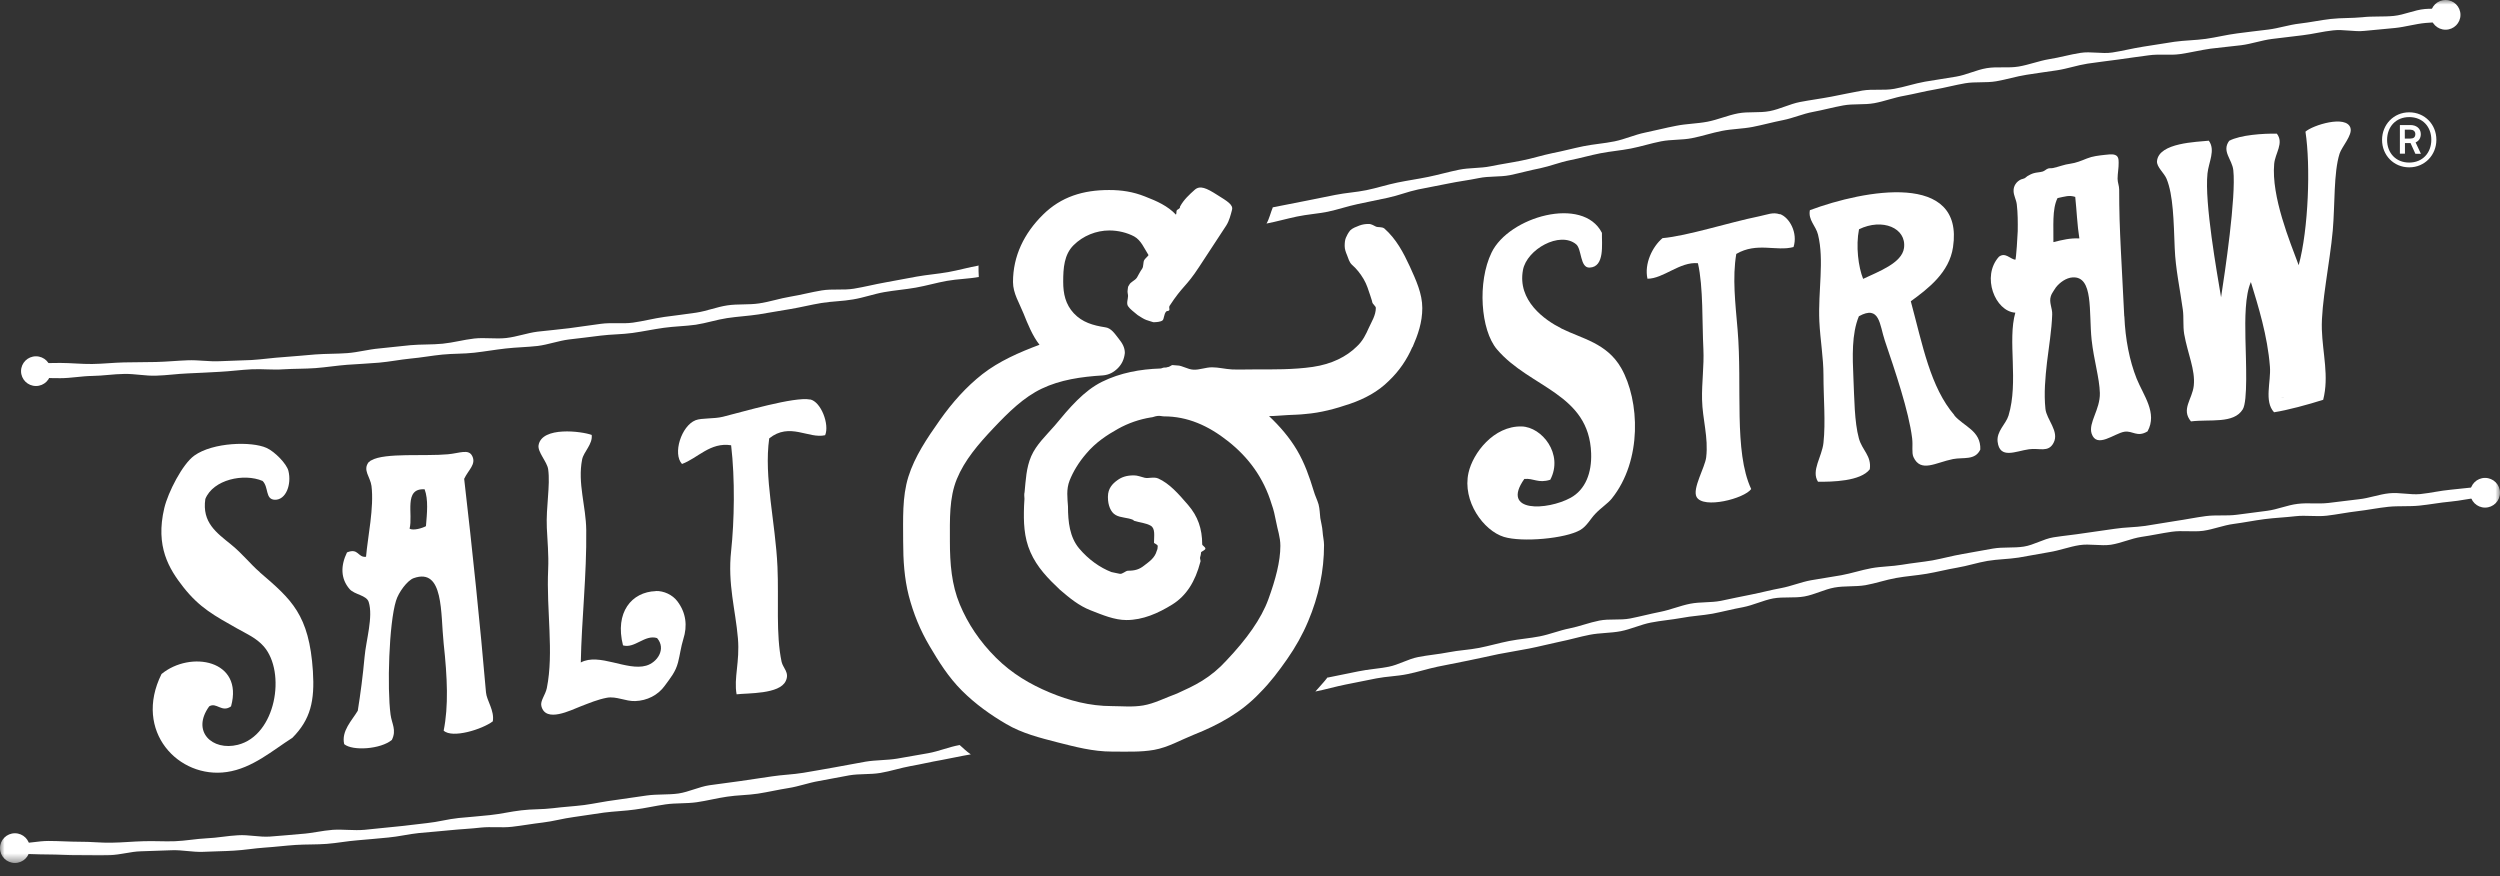 <svg width="271" height="95" viewBox="0 0 271 95" fill="none" xmlns="http://www.w3.org/2000/svg">
<rect x="0" y="0" width="271" height="95" fill="#333333" stroke="none"/>
<mask id="mask0_2806_23211" style="mask-type:luminance" maskUnits="userSpaceOnUse" x="0" y="0" width="271" height="94">
<path d="M271 0H0V93.546H271V0Z" fill="white"/>
</mask>
<g mask="url(#mask0_2806_23211)">
<path d="M106.13 28.777C104.989 28.978 103.907 29.295 102.781 29.496C101.641 29.697 100.486 29.783 99.361 29.985C98.22 30.186 97.094 30.416 95.954 30.617C94.814 30.818 93.703 31.106 92.562 31.293C91.422 31.48 90.224 31.293 89.084 31.48C87.944 31.666 86.832 31.968 85.692 32.155C84.552 32.342 83.44 32.716 82.3 32.888C81.16 33.061 79.976 32.931 78.836 33.104C77.696 33.276 76.599 33.722 75.459 33.894C74.319 34.067 73.164 34.196 72.024 34.354C70.884 34.512 69.758 34.814 68.617 34.972C67.477 35.13 66.294 34.944 65.139 35.102C63.999 35.245 62.858 35.432 61.718 35.576C60.578 35.72 59.423 35.82 58.283 35.95C57.143 36.093 56.032 36.51 54.877 36.64C53.737 36.769 52.553 36.568 51.398 36.697C50.258 36.827 49.133 37.143 47.978 37.258C46.823 37.373 45.668 37.315 44.514 37.416C43.359 37.517 42.219 37.675 41.079 37.775C39.924 37.876 38.798 38.192 37.644 38.279C36.489 38.365 35.334 38.336 34.18 38.422C33.025 38.508 31.885 38.638 30.73 38.71C29.575 38.782 28.435 38.954 27.28 39.026C26.126 39.083 24.971 39.098 23.817 39.155C22.662 39.213 21.507 39.011 20.352 39.055C19.198 39.098 18.058 39.213 16.903 39.241C15.748 39.27 14.594 39.256 13.439 39.285C12.284 39.313 11.13 39.443 9.989 39.457C8.835 39.471 7.68 39.342 6.525 39.342C5.371 39.342 4.101 39.385 2.946 39.385C2.513 39.874 2.513 40.42 2.946 40.909C4.101 40.909 5.385 41.01 6.54 40.995C7.694 40.995 8.849 40.765 10.004 40.751C11.158 40.736 12.299 40.549 13.453 40.535C14.608 40.506 15.763 40.765 16.917 40.722C18.072 40.693 19.212 40.521 20.367 40.477C21.521 40.434 22.676 40.363 23.817 40.305C24.957 40.248 26.111 40.09 27.266 40.032C28.421 39.974 29.575 40.118 30.73 40.032C31.885 39.96 33.039 39.989 34.194 39.903C35.349 39.816 36.489 39.63 37.629 39.543C38.784 39.457 39.938 39.414 41.079 39.313C42.233 39.213 43.359 38.983 44.514 38.868C45.654 38.767 46.794 38.551 47.949 38.437C49.089 38.321 50.258 38.365 51.398 38.235C52.539 38.106 53.679 37.905 54.834 37.775C55.974 37.646 57.143 37.632 58.283 37.502C59.423 37.358 60.535 36.941 61.675 36.798C62.815 36.654 63.97 36.539 65.11 36.381C66.25 36.237 67.42 36.252 68.56 36.093C69.7 35.935 70.826 35.691 71.966 35.533C73.106 35.375 74.275 35.36 75.416 35.202C76.556 35.03 77.667 34.656 78.807 34.484C79.948 34.311 81.102 34.254 82.243 34.081C83.383 33.909 84.509 33.679 85.649 33.506C86.789 33.319 87.9 33.032 89.041 32.845C90.181 32.658 91.35 32.658 92.476 32.457C93.616 32.27 94.713 31.867 95.853 31.666C96.993 31.465 98.148 31.379 99.274 31.178C100.414 30.976 101.525 30.646 102.651 30.445C103.791 30.243 104.975 30.229 106.101 30.028C106.086 29.596 106.057 29.194 106.072 28.763L106.13 28.777Z" fill="white"/>
<path d="M137.967 22.495C137.751 22.998 137.578 23.76 137.289 24.234C138.386 24.019 139.497 23.703 140.594 23.473C141.691 23.243 142.817 23.171 143.914 22.955C145.011 22.725 146.079 22.351 147.176 22.122C148.273 21.892 149.37 21.661 150.467 21.431C151.564 21.201 152.617 20.77 153.714 20.54C154.811 20.31 155.908 20.123 157.005 19.893C158.102 19.663 159.213 19.534 160.31 19.304C161.407 19.074 162.576 19.203 163.673 18.988C164.77 18.758 165.853 18.456 166.949 18.241C168.046 18.011 169.1 17.579 170.197 17.364C171.294 17.148 172.376 16.832 173.473 16.616C174.57 16.401 175.696 16.314 176.793 16.099C177.89 15.883 178.958 15.538 180.055 15.322C181.152 15.107 182.306 15.193 183.404 14.978C184.501 14.762 185.568 14.403 186.665 14.187C187.762 13.971 188.903 13.971 190 13.756C191.096 13.54 192.179 13.238 193.276 13.023C194.373 12.807 195.427 12.333 196.523 12.132C197.62 11.93 198.703 11.628 199.814 11.427C200.911 11.226 202.08 11.384 203.177 11.183C204.274 10.982 205.342 10.565 206.439 10.378C207.536 10.177 208.633 9.889 209.73 9.702C210.827 9.515 211.924 9.214 213.021 9.027C214.118 8.84 215.287 8.998 216.384 8.811C217.48 8.624 218.564 8.279 219.674 8.107C220.786 7.92 221.896 7.791 222.993 7.618C224.106 7.446 225.174 7.072 226.284 6.899C227.397 6.727 228.507 6.612 229.619 6.454C230.731 6.281 231.841 6.152 232.938 5.994C234.05 5.836 235.206 6.023 236.316 5.864C237.428 5.706 238.51 5.433 239.622 5.275C240.732 5.131 241.844 5.045 242.956 4.901C244.066 4.758 245.15 4.37 246.26 4.226C247.373 4.082 248.483 3.953 249.595 3.823C250.707 3.694 251.804 3.406 252.914 3.292C254.026 3.162 255.179 3.464 256.292 3.349C257.404 3.234 258.514 3.148 259.626 3.033C260.738 2.918 261.835 2.587 262.945 2.487C264.057 2.386 265.254 2.4 266.366 2.3C266.77 1.797 266.698 1.452 266.251 0.977C265.111 1.078 263.999 0.877 262.859 0.977C261.718 1.078 260.621 1.61 259.496 1.725C258.356 1.84 257.2 1.739 256.075 1.868C254.934 1.983 253.781 1.926 252.654 2.055C251.513 2.185 250.403 2.429 249.263 2.558C248.123 2.688 247.026 3.062 245.885 3.205C244.76 3.349 243.62 3.464 242.495 3.622C241.367 3.766 240.242 4.053 239.117 4.211C237.989 4.37 236.836 4.37 235.711 4.528C234.583 4.686 233.458 4.901 232.333 5.059C231.206 5.232 230.096 5.519 228.971 5.692C227.843 5.864 226.646 5.548 225.506 5.735C224.379 5.908 223.269 6.238 222.143 6.411C221.016 6.598 219.934 7.029 218.809 7.216C217.682 7.402 216.485 7.201 215.359 7.388C214.233 7.575 213.165 8.121 212.039 8.308C210.913 8.509 209.788 8.653 208.662 8.854C207.536 9.055 206.453 9.429 205.328 9.63C204.202 9.832 203.004 9.63 201.878 9.817C200.752 10.018 199.641 10.263 198.515 10.479C197.389 10.694 196.264 10.838 195.138 11.053C194.012 11.269 192.958 11.83 191.832 12.045C190.707 12.261 189.509 12.074 188.397 12.29C187.272 12.505 186.203 12.98 185.078 13.195C183.952 13.411 182.797 13.411 181.671 13.641C180.546 13.856 179.449 14.144 178.323 14.374C177.197 14.604 176.144 15.093 175.018 15.322C173.892 15.553 172.752 15.624 171.626 15.854C170.5 16.084 169.403 16.386 168.277 16.602C167.152 16.832 166.069 17.191 164.943 17.407C163.818 17.637 162.692 17.795 161.58 18.025C160.469 18.255 159.285 18.169 158.16 18.399C157.034 18.629 155.937 18.945 154.826 19.175C153.714 19.405 152.574 19.563 151.463 19.793C150.337 20.023 149.254 20.382 148.128 20.612C147.017 20.842 145.862 20.9 144.737 21.13C143.611 21.36 142.499 21.575 141.374 21.805C140.248 22.035 139.064 22.251 137.939 22.481L137.967 22.495Z" fill="white"/>
<path d="M103.993 80.768C102.867 80.969 101.755 81.443 100.63 81.644C99.504 81.846 98.378 82.047 97.252 82.234C96.126 82.421 94.957 82.378 93.832 82.564C92.706 82.751 91.58 82.996 90.454 83.183C89.329 83.369 88.203 83.599 87.077 83.772C85.951 83.959 84.796 83.987 83.671 84.16C82.545 84.332 81.404 84.49 80.279 84.663C79.153 84.835 78.013 84.951 76.887 85.123C75.761 85.295 74.679 85.842 73.553 86.014C72.427 86.172 71.258 86.072 70.118 86.23C68.992 86.388 67.852 86.56 66.726 86.719C65.586 86.862 64.474 87.107 63.334 87.265C62.194 87.409 61.053 87.466 59.928 87.61C58.788 87.754 57.633 87.696 56.507 87.84C55.367 87.969 54.255 88.242 53.115 88.357C51.975 88.487 50.835 88.558 49.709 88.673C48.569 88.788 47.457 89.105 46.317 89.22C45.177 89.335 44.051 89.507 42.911 89.608C41.771 89.708 40.63 89.852 39.505 89.953C38.364 90.053 37.21 89.881 36.069 89.953C34.929 90.039 33.803 90.326 32.663 90.398C31.523 90.485 30.383 90.614 29.243 90.686C28.102 90.758 26.948 90.47 25.807 90.542C24.667 90.599 23.527 90.829 22.387 90.873C21.247 90.93 20.106 91.146 18.966 91.189C17.826 91.232 16.671 91.146 15.531 91.189C14.391 91.218 13.25 91.333 12.11 91.347C10.97 91.376 9.815 91.232 8.675 91.246C7.535 91.246 6.395 91.16 5.254 91.16C4.114 91.16 3.118 91.433 1.964 91.419C1.531 91.908 1.444 92.066 1.863 92.554C2.988 92.554 4.056 92.626 5.182 92.626C6.308 92.626 7.419 92.713 8.545 92.698C9.671 92.698 10.782 92.727 11.908 92.698C13.034 92.669 14.145 92.31 15.257 92.281C16.382 92.252 17.494 92.21 18.62 92.166C19.745 92.123 20.871 92.382 21.997 92.339C23.108 92.281 24.234 92.281 25.36 92.21C26.471 92.152 27.597 91.951 28.708 91.879C29.82 91.807 30.946 91.663 32.057 91.591C33.168 91.519 34.294 91.563 35.42 91.476C36.531 91.39 37.643 91.174 38.754 91.088C39.865 91.002 40.991 90.887 42.102 90.786C43.214 90.686 44.311 90.413 45.437 90.298C46.548 90.197 47.674 90.111 48.785 89.996C49.897 89.881 51.022 89.838 52.134 89.708C53.245 89.593 54.385 89.751 55.511 89.622C56.623 89.493 57.734 89.291 58.845 89.162C59.957 89.033 61.053 88.716 62.165 88.573C63.276 88.429 64.373 88.228 65.485 88.084C66.596 87.94 67.722 87.912 68.833 87.754C69.944 87.61 71.041 87.351 72.153 87.193C73.264 87.035 74.404 87.121 75.516 86.963C76.627 86.805 77.71 86.517 78.821 86.359C79.932 86.187 81.058 86.201 82.17 86.029C83.281 85.856 84.378 85.597 85.475 85.425C86.586 85.252 87.654 84.85 88.766 84.663C89.877 84.476 90.96 84.232 92.071 84.045C93.182 83.858 94.322 83.973 95.434 83.786C96.545 83.599 97.613 83.24 98.725 83.039C99.821 82.852 100.918 82.579 102.03 82.392C103.127 82.191 104.123 81.961 105.234 81.774C104.758 81.443 104.455 81.141 104.036 80.768H103.993Z" fill="white"/>
<path d="M143.899 73.437C143.495 73.969 143.019 74.458 142.586 74.961C143.683 74.745 144.794 74.415 145.891 74.199C146.988 73.983 148.099 73.753 149.196 73.538C150.293 73.322 151.434 73.308 152.545 73.078C153.642 72.862 154.724 72.503 155.821 72.273C156.918 72.057 158.03 71.842 159.126 71.612C160.223 71.396 161.32 71.137 162.432 70.907C163.529 70.692 164.654 70.519 165.751 70.303C166.848 70.088 167.945 69.8 169.042 69.57C170.139 69.355 171.222 69.024 172.333 68.809C173.43 68.593 174.585 68.636 175.696 68.421C176.793 68.205 177.847 67.702 178.958 67.486C180.055 67.271 181.195 67.184 182.292 66.983C183.389 66.768 184.529 66.724 185.64 66.523C186.752 66.308 187.834 66.02 188.946 65.819C190.057 65.603 191.096 65.086 192.208 64.87C193.319 64.669 194.488 64.856 195.6 64.655C196.711 64.454 197.75 63.893 198.847 63.691C199.958 63.49 201.113 63.62 202.224 63.433C203.336 63.232 204.404 62.858 205.515 62.657C206.626 62.456 207.752 62.384 208.849 62.197C209.961 62.01 211.043 61.722 212.154 61.535C213.266 61.349 214.348 60.989 215.445 60.802C216.557 60.615 217.697 60.615 218.809 60.443C219.919 60.256 221.016 60.041 222.128 59.854C223.24 59.681 224.307 59.264 225.419 59.092C226.529 58.919 227.713 59.207 228.825 59.049C229.937 58.876 231.004 58.373 232.116 58.201C233.226 58.042 234.323 57.798 235.435 57.64C236.547 57.482 237.716 57.683 238.828 57.539C239.938 57.381 241.022 56.936 242.132 56.792C243.244 56.648 244.354 56.418 245.467 56.275C246.579 56.131 247.704 56.088 248.829 55.958C249.941 55.829 251.095 56.03 252.222 55.901C253.332 55.772 254.444 55.541 255.557 55.412C256.667 55.283 257.779 55.053 258.889 54.938C260.001 54.823 261.141 54.923 262.266 54.808C263.394 54.694 264.489 54.478 265.616 54.377C266.741 54.277 267.736 54.018 268.864 53.932C269.267 53.428 269.382 53.227 268.935 52.753C267.823 52.839 266.756 52.983 265.659 53.084C264.547 53.184 263.465 53.443 262.353 53.558C261.243 53.658 260.103 53.357 258.991 53.472C257.878 53.587 256.812 54.004 255.7 54.119C254.59 54.233 253.493 54.406 252.396 54.521C251.283 54.65 250.158 54.478 249.046 54.622C247.949 54.751 246.88 55.225 245.77 55.369C244.673 55.513 243.561 55.657 242.464 55.8C241.367 55.944 240.227 55.8 239.117 55.944C238.02 56.088 236.923 56.318 235.826 56.476C234.729 56.634 233.632 56.85 232.535 57.008C231.438 57.166 230.312 57.151 229.215 57.324C228.118 57.496 227.006 57.626 225.909 57.798C224.812 57.971 223.702 58.071 222.605 58.244C221.508 58.416 220.483 59.078 219.386 59.25C218.289 59.423 217.133 59.279 216.037 59.465C214.94 59.653 213.843 59.868 212.746 60.055C211.649 60.242 210.567 60.544 209.484 60.745C208.387 60.932 207.276 61.032 206.179 61.219C205.082 61.406 203.956 61.392 202.859 61.593C201.763 61.794 200.694 62.154 199.598 62.355C198.501 62.556 197.404 62.7 196.307 62.901C195.21 63.102 194.156 63.548 193.074 63.749C191.977 63.95 190.909 64.238 189.812 64.454C188.715 64.655 187.632 64.913 186.55 65.129C185.453 65.344 184.313 65.23 183.216 65.445C182.119 65.661 181.08 66.106 179.983 66.322C178.886 66.538 177.818 66.825 176.721 67.041C175.624 67.256 174.455 67.055 173.372 67.271C172.275 67.486 171.222 67.903 170.139 68.119C169.042 68.334 168.003 68.766 166.906 68.981C165.809 69.197 164.698 69.269 163.601 69.484C162.504 69.7 161.436 70.016 160.339 70.232C159.242 70.447 158.116 70.49 157.034 70.706C155.937 70.922 154.825 71.008 153.728 71.224C152.632 71.439 151.621 72.057 150.539 72.273C149.442 72.489 148.33 72.546 147.233 72.776C146.136 72.992 145.069 73.207 143.986 73.437H143.899Z" fill="white"/>
<path fill-rule="evenodd" clip-rule="evenodd" d="M2.281 40.233C2.281 39.342 3.003 38.623 3.898 38.623C4.793 38.623 5.514 39.342 5.514 40.233C5.514 41.124 4.793 41.843 3.898 41.843C3.003 41.843 2.281 41.124 2.281 40.233Z" fill="white"/>
<path fill-rule="evenodd" clip-rule="evenodd" d="M0 91.936C0 91.045 0.722 90.326 1.617 90.326C2.511 90.326 3.233 91.045 3.233 91.936C3.233 92.827 2.511 93.546 1.617 93.546C0.722 93.546 0 92.827 0 91.936Z" fill="white"/>
<path fill-rule="evenodd" clip-rule="evenodd" d="M267.766 53.413C267.766 52.523 268.488 51.804 269.381 51.804C270.276 51.804 270.998 52.523 270.998 53.413C270.998 54.305 270.276 55.024 269.381 55.024C268.488 55.024 267.766 54.305 267.766 53.413Z" fill="white"/>
<path fill-rule="evenodd" clip-rule="evenodd" d="M263.48 1.61C263.48 0.719 264.202 0 265.098 0C265.993 0 266.715 0.719 266.715 1.61C266.715 2.501 265.993 3.22 265.098 3.22C264.202 3.22 263.48 2.501 263.48 1.61Z" fill="white"/>
<path d="M153.095 37.632C152.518 38.954 151.695 40.204 150.54 41.297C149.385 42.447 147.942 43.223 146.355 43.769C144.752 44.316 143.15 44.747 141.519 44.876C140.899 44.948 140.264 44.962 139.629 44.991C138.979 45.02 138.185 45.106 137.565 45.106C138.719 46.198 139.773 47.406 140.596 48.8C141.418 50.194 141.938 51.675 142.414 53.242C142.544 53.716 142.79 54.176 142.934 54.679C143.064 55.182 143.064 55.685 143.121 56.16C143.194 56.634 143.338 57.108 143.367 57.611C143.396 58.114 143.526 58.603 143.526 59.077C143.526 61.866 142.963 64.612 141.794 67.371C141.202 68.78 140.437 70.146 139.513 71.468C138.647 72.704 137.709 73.969 136.554 75.119C134.577 77.217 132.094 78.583 129.367 79.661C127.967 80.222 126.624 81.012 125.109 81.285C123.651 81.544 122.107 81.472 120.548 81.472C118.469 81.472 116.55 80.955 114.673 80.481C112.725 79.977 110.805 79.503 109.073 78.483C107.399 77.505 105.754 76.341 104.282 74.875C102.809 73.408 101.756 71.712 100.774 70.045C99.749 68.32 99.013 66.509 98.508 64.568C98.032 62.7 97.902 60.759 97.902 58.675C97.902 56.246 97.786 53.874 98.465 51.689C99.158 49.476 100.485 47.521 101.871 45.552C103.242 43.611 104.743 41.929 106.504 40.549C108.294 39.155 110.488 38.192 112.682 37.373C111.931 36.424 111.397 35.102 110.95 33.981C110.502 32.859 109.809 31.796 109.809 30.574C109.809 27.728 111.022 25.299 113.028 23.301C115.034 21.303 117.445 20.598 120.23 20.598C121.587 20.598 122.828 20.785 124.127 21.303C125.426 21.806 126.581 22.323 127.476 23.272C127.548 23.143 127.505 22.898 127.562 22.798C127.635 22.697 127.822 22.668 127.894 22.524C127.938 22.467 127.894 22.438 127.923 22.381C128.327 21.633 128.934 21.087 129.511 20.57C130.088 20.067 130.781 20.383 131.95 21.13C133.033 21.806 133.697 22.194 133.552 22.74C133.408 23.286 133.264 23.904 132.932 24.436C131.474 26.678 131.459 26.664 130.002 28.907C128.544 31.149 128.226 30.933 126.768 33.176C126.696 33.319 126.812 33.549 126.74 33.636C126.667 33.736 126.48 33.693 126.422 33.765C126.148 34.038 126.206 34.599 126.004 34.742C125.802 34.886 125.369 34.929 125.022 34.929C124.82 34.857 124.531 34.785 124.257 34.685C123.983 34.584 123.651 34.369 123.319 34.153C122.915 33.808 122.482 33.506 122.28 33.19C122.078 32.888 122.28 32.414 122.28 32.083C122.28 31.882 122.193 31.681 122.236 31.465C122.265 31.264 122.251 31.034 122.395 30.904C122.525 30.559 123.03 30.43 123.247 30.085C123.449 29.74 123.593 29.424 123.795 29.151C123.997 28.878 123.882 28.403 124.055 28.159C124.228 27.929 124.358 27.857 124.502 27.656C124.026 26.909 123.694 26.046 122.944 25.629C122.193 25.227 121.212 24.982 120.259 24.982C118.83 24.982 117.401 25.557 116.377 26.578C115.352 27.599 115.251 29.05 115.251 30.545C115.251 31.839 115.496 32.989 116.405 33.966C117.329 34.944 118.484 35.274 119.783 35.475C120.461 35.547 120.851 36.194 121.255 36.697C121.659 37.2 121.933 37.66 121.933 38.264C121.861 38.94 121.616 39.457 121.183 39.903C120.735 40.348 120.23 40.636 119.552 40.693C117.214 40.837 114.933 41.167 112.927 42.13C110.964 43.065 109.333 44.675 107.688 46.414C106.042 48.153 104.556 49.893 103.719 51.934C102.881 53.989 102.968 56.289 102.968 58.646C102.968 61.119 103.156 63.39 104.036 65.503C104.917 67.616 106.201 69.542 107.962 71.296C109.708 73.035 111.686 74.185 113.778 75.061C115.886 75.938 118.094 76.542 120.562 76.542C121.587 76.542 122.727 76.671 123.925 76.47C125.123 76.269 126.292 75.651 127.591 75.177C128.472 74.774 129.41 74.357 130.334 73.782C131.257 73.207 132.138 72.488 132.946 71.597C135.125 69.297 136.713 67.098 137.492 64.956C138.272 62.815 138.792 60.86 138.792 59.164C138.792 58.215 138.474 57.367 138.344 56.62C138.2 55.872 138.055 55.225 137.853 54.679C136.973 51.761 135.313 49.562 133.134 47.837C130.954 46.112 128.703 45.135 126.177 45.135C125.975 45.135 125.715 45.048 125.455 45.092C125.181 45.12 124.95 45.25 124.748 45.25C123.521 45.451 122.323 45.853 121.168 46.5C120.014 47.147 118.772 47.952 117.748 49.174C116.925 50.123 116.319 51.143 115.944 52.092C115.568 53.04 115.713 54.018 115.77 54.895C115.77 56.591 115.958 58.215 116.968 59.437C117.993 60.659 119.249 61.535 120.476 62.01C120.75 62.082 121.067 62.125 121.371 62.197C121.674 62.269 122.006 61.866 122.28 61.866C123.03 61.866 123.507 61.722 124.026 61.306C124.531 60.903 125.181 60.515 125.397 59.696C125.47 59.566 125.498 59.365 125.498 59.193C125.498 59.02 125.094 58.905 125.094 58.833C125.094 58.086 125.253 57.31 124.748 56.993C124.243 56.691 123.536 56.648 122.915 56.447C122.871 56.447 122.9 56.39 122.843 56.361C122.236 56.088 121.486 56.145 120.937 55.829C120.389 55.527 120.1 54.737 120.1 53.932C120.1 53.874 120.1 53.874 120.1 53.831C120.1 52.954 120.591 52.437 121.111 52.063C121.616 51.689 122.164 51.531 122.915 51.531C123.319 51.531 123.665 51.689 124.084 51.79C124.488 51.891 125.051 51.66 125.542 51.862C126.768 52.408 127.736 53.515 128.789 54.737C129.843 55.958 130.319 57.31 130.319 59.006C130.319 59.135 130.665 59.293 130.665 59.466C130.665 59.638 130.261 59.753 130.189 59.883C130.189 60.084 130.131 60.27 130.088 60.429C130.059 60.601 130.189 60.788 130.117 60.917C129.569 63.03 128.602 64.583 127.072 65.531C125.542 66.48 123.882 67.213 122.107 67.213C120.808 67.213 119.523 66.667 118.238 66.164C116.939 65.661 115.929 64.813 114.904 63.936C113.605 62.714 112.407 61.478 111.7 59.854C110.979 58.23 110.95 56.548 111.007 54.852C111.007 54.578 111.051 54.32 111.051 54.075C111.051 53.831 110.993 53.615 111.065 53.342C111.195 52.049 111.238 50.712 111.787 49.447C112.335 48.197 113.374 47.233 114.327 46.141C115.958 44.172 117.488 42.361 119.465 41.383C121.443 40.406 123.608 40.018 125.787 39.946C125.917 39.946 126.061 39.845 126.191 39.845C126.321 39.845 126.451 39.845 126.581 39.788C126.783 39.788 126.971 39.572 127.101 39.572C127.23 39.572 127.404 39.615 127.606 39.615C128.154 39.615 128.731 40.046 129.381 40.075C130.03 40.104 130.695 39.816 131.387 39.816C132.08 39.816 132.787 40.003 133.538 40.046C134.288 40.075 135.039 40.046 135.789 40.046C138.041 40.046 140.22 40.075 142.299 39.773C144.377 39.471 145.965 38.652 147.062 37.574C147.74 36.956 148.072 36.223 148.375 35.547C148.678 34.872 149.14 34.182 149.14 33.377C149.14 33.176 148.779 32.974 148.75 32.744C148.707 32.5 148.606 32.299 148.534 32.026C148.332 31.422 148.159 30.833 147.812 30.243C147.466 29.668 147.076 29.151 146.528 28.677C146.254 28.403 146.153 28.001 146.023 27.67C145.878 27.325 145.763 27.009 145.763 26.664C145.763 26.319 145.792 26.017 145.893 25.773C145.994 25.529 146.138 25.256 146.355 24.982C146.629 24.709 147.004 24.594 147.35 24.451C147.697 24.321 148.014 24.278 148.361 24.278C148.707 24.278 148.909 24.465 149.155 24.565C149.385 24.666 149.79 24.565 150.064 24.767C151.363 25.917 152.128 27.383 152.821 28.878C153.499 30.373 154.177 31.825 154.177 33.391C154.177 34.958 153.701 36.295 153.124 37.617L153.095 37.632Z" fill="white"/>
<path fill-rule="evenodd" clip-rule="evenodd" d="M169.233 35.59C167.429 34.685 164.47 32.586 165.09 29.266C165.509 27.023 169.088 25.025 170.849 26.477C171.484 26.995 171.253 29.064 172.321 29.007C173.981 28.935 173.62 26.434 173.649 25.241C171.6 21.202 163.56 23.487 161.684 27.383C160.14 30.559 160.486 35.777 162.276 37.876C165.841 42.059 172.264 42.633 172.48 49.145C172.552 51.243 171.874 53.069 170.257 53.96C167.732 55.34 162.637 55.599 165.235 51.919C166.274 51.819 166.721 52.422 168.049 52.005C169.507 49.231 167.154 46.285 164.946 46.227C161.915 46.155 159.663 49.116 159.187 51.243C158.494 54.334 160.818 57.525 163.026 58.201C165.004 58.804 169.695 58.387 171.297 57.453C172.018 57.036 172.423 56.217 172.928 55.7C173.519 55.067 174.284 54.578 174.703 54.061C178.052 49.907 177.734 43.41 175.742 39.903C174.183 37.171 171.455 36.711 169.247 35.605L169.233 35.59Z" fill="white"/>
<path fill-rule="evenodd" clip-rule="evenodd" d="M254.792 13.871C254.344 12.419 250.693 13.569 249.912 14.273C250.476 17.924 250.246 24.852 249.177 28.748C248.226 26.189 246.205 21.317 246.521 17.766C246.623 16.602 247.603 15.509 246.81 14.489C245.381 14.46 242.84 14.618 241.643 15.265C240.807 16.401 241.96 17.263 242.09 18.442C242.409 21.345 241.167 29.61 240.763 32.226C240.33 29.596 238.957 21.992 239.291 18.801C239.421 17.565 240.184 16.271 239.434 15.251C238.179 15.394 234.008 15.452 233.819 17.464C233.763 18.097 234.584 18.729 234.86 19.39C235.582 21.158 235.625 23.947 235.74 26.922C235.827 29.15 236.317 31.35 236.62 33.578C236.735 34.44 236.62 35.317 236.765 36.208C237.154 38.379 237.99 40.103 237.804 41.814C237.646 43.28 236.403 44.372 237.5 45.68C239.58 45.422 242.133 45.968 243.116 44.372C243.664 43.481 243.462 39.255 243.404 36.682C243.361 34.584 243.361 31.997 243.996 30.573C244.789 33.175 245.8 36.38 246.06 39.744C246.19 41.397 245.409 43.496 246.506 44.689C247.935 44.473 250.216 43.855 251.833 43.337C252.483 40.793 251.775 38.35 251.688 35.705C251.601 32.902 252.555 28.518 252.872 24.982C253.117 22.165 252.958 18.715 253.609 16.659C253.838 15.926 255.022 14.647 254.792 13.885V13.871ZM247.259 43.136C247.374 43.151 247.504 43.151 247.634 43.136C247.504 43.136 247.374 43.136 247.259 43.136Z" fill="white"/>
<path fill-rule="evenodd" clip-rule="evenodd" d="M230.268 34.282C230.209 33.045 230.151 31.809 230.079 30.573C229.964 28.316 229.834 26.046 229.763 23.789C229.732 22.711 229.719 21.633 229.719 20.555C229.719 20.138 229.546 19.778 229.546 19.376C229.546 18.801 229.676 18.197 229.661 17.637C229.661 17.292 229.646 16.918 229.258 16.789C228.926 16.674 228.492 16.76 228.145 16.789C227.51 16.86 226.832 16.932 226.227 17.177C225.62 17.421 225.043 17.665 224.393 17.752C223.788 17.823 223.166 18.082 222.561 18.212C222.372 18.255 222.186 18.212 222.012 18.269C221.795 18.341 221.637 18.542 221.405 18.6C221.102 18.686 220.755 18.686 220.466 18.772C220.25 18.83 219.961 18.973 219.775 19.088C219.66 19.16 219.573 19.275 219.443 19.333C219.326 19.39 219.196 19.405 219.081 19.448C218.576 19.678 218.244 20.166 218.272 20.727C218.288 21.216 218.563 21.661 218.619 22.15C218.734 23.113 218.734 24.091 218.721 25.068C218.721 25.327 218.548 28.173 218.461 28.158C217.884 28.072 217.379 27.31 216.686 27.828C214.752 29.969 216.281 33.764 218.461 33.894C217.596 36.912 218.836 41.368 217.724 45.048C217.435 45.982 216.411 46.744 216.541 47.88C216.772 49.82 218.504 48.9 219.948 48.699C221.058 48.541 222.04 49.087 222.604 48.009C223.267 46.773 221.839 45.479 221.724 44.315C221.55 42.633 221.709 40.937 221.895 39.27C222.099 37.545 222.4 35.82 222.459 34.095C222.487 33.391 222.084 32.787 222.313 32.097C222.344 31.996 222.415 31.838 222.474 31.752C222.604 31.565 222.719 31.335 222.862 31.148C223.283 30.616 223.974 30.113 224.668 30.07C226.962 29.927 226.413 33.822 226.732 36.84C226.977 39.068 227.582 40.966 227.625 42.604C227.668 44.401 226.357 45.824 226.732 47.003C227.28 48.656 229.199 46.974 230.281 46.801C231.191 46.658 231.668 47.448 232.794 46.758C233.891 44.775 232.345 42.863 231.61 41.038C230.845 39.111 230.383 36.783 230.281 34.296L230.268 34.282ZM222.589 26.247C222.617 24.565 222.431 22.682 223.035 21.474C223.859 21.302 224.293 21.13 224.956 21.345C225.115 22.84 225.173 24.436 225.403 25.844C224.393 25.801 223.627 25.988 222.589 26.247Z" fill="white"/>
<path fill-rule="evenodd" clip-rule="evenodd" d="M211.866 45.02C209.239 41.958 208.416 37.416 207.131 32.658C209.022 31.278 211.303 29.539 211.707 26.793C212.934 18.6 202.181 20.555 196.191 22.783C195.989 23.861 196.84 24.479 197.071 25.428C197.764 28.216 197.071 31.551 197.216 34.828C197.317 36.869 197.663 38.781 197.663 40.65C197.663 43.151 197.909 45.752 197.663 48.009C197.504 49.504 196.306 51.028 197.071 52.221C198.601 52.235 201.69 52.178 202.686 50.87C202.888 49.404 201.863 48.829 201.503 47.521C201.012 45.724 201.012 43.165 200.911 40.995C200.81 38.666 200.709 36.208 201.503 34.282C203.783 33.017 203.74 35.216 204.317 36.927C205.414 40.175 206.915 44.559 207.276 47.506C207.377 48.325 207.204 49.059 207.42 49.547C208.214 51.272 209.83 50.136 211.707 49.763C212.832 49.547 214.103 49.935 214.666 48.728C214.738 46.687 212.89 46.241 211.851 45.034L211.866 45.02ZM206.395 26.88C206.179 28.518 203.624 29.438 201.964 30.229C201.445 28.949 201.156 26.678 201.517 24.853C204.043 23.617 206.684 24.709 206.395 26.88Z" fill="white"/>
<path fill-rule="evenodd" clip-rule="evenodd" d="M192.932 23.228C192.167 22.969 191.633 23.257 190.709 23.444C187.39 24.119 182.944 25.571 180.216 25.815C179.119 26.735 178.224 28.59 178.585 30.214C180.317 30.214 182.092 28.345 184.055 28.532C184.647 31.091 184.503 35.087 184.647 37.846C184.734 39.643 184.46 41.512 184.503 43.323C184.546 45.422 185.21 47.434 184.95 49.576C184.82 50.668 183.42 52.982 183.911 53.874C184.647 55.196 189.093 54.046 189.829 53.011C187.924 48.943 188.876 41.886 188.356 35.748C188.111 32.844 187.779 30.113 188.212 27.526C190.449 26.218 192.557 27.282 194.418 26.779C194.909 25.255 193.985 23.559 192.932 23.199V23.228Z" fill="white"/>
<path fill-rule="evenodd" clip-rule="evenodd" d="M28.161 62.023C27.194 61.204 26.27 60.011 25.058 59.034C23.47 57.74 21.883 56.648 22.258 54.089C23.109 51.976 26.443 51.272 28.464 52.134C29.157 52.824 28.724 54.132 29.792 54.175C31.004 54.204 31.625 52.508 31.264 51.042C31.077 50.28 29.792 48.958 28.897 48.555C27.281 47.822 23.081 47.937 21.06 49.389C19.775 50.309 18.216 53.37 17.812 55.066C16.816 59.249 18.332 61.678 19.876 63.648C21.652 65.904 23.283 66.752 25.635 68.089C26.703 68.693 27.771 69.139 28.594 70.073C31.033 72.876 29.922 79.704 25.779 80.738C23.008 81.428 20.713 79.287 22.676 76.57C23.47 76.081 24.033 77.289 25.044 76.57C26.443 71.525 20.641 70.49 17.509 73.063C14.421 79.272 19.371 84.461 24.596 83.685C27.367 83.283 29.59 81.313 31.697 79.977C33.675 77.979 34.122 75.966 33.92 72.761C33.516 66.623 31.611 64.999 28.161 62.038V62.023Z" fill="white"/>
<path fill-rule="evenodd" clip-rule="evenodd" d="M87.814 43.309C86.154 42.964 80.41 44.675 78.36 45.178C77.379 45.422 76.065 45.293 75.401 45.551C73.842 46.17 72.904 49.203 73.929 50.295C75.647 49.662 76.989 47.909 79.255 48.268C79.688 51.948 79.601 56.476 79.255 59.724C78.865 63.318 79.731 66.106 79.991 69.197C80.208 71.755 79.529 73.495 79.847 75.263C81.073 75.119 84.509 75.263 85.172 73.825C85.62 72.905 84.87 72.417 84.725 71.741C84.09 68.751 84.436 65.043 84.278 61.449C84.061 56.576 82.791 51.747 83.383 47.521C85.606 45.739 87.641 47.593 89.445 47.176C89.936 46.012 88.997 43.539 87.814 43.295V43.309Z" fill="white"/>
<path fill-rule="evenodd" clip-rule="evenodd" d="M50.316 51.905C50.778 50.927 51.629 50.338 51.196 49.447C50.806 48.627 49.839 49.13 48.54 49.245C46.087 49.475 41.713 49.059 40.27 49.892C40.126 49.921 40.097 50.05 39.967 50.094C39.288 50.956 40.14 51.689 40.27 52.681C40.559 55.024 39.866 58.172 39.678 60.357C38.769 60.457 38.87 59.365 37.614 59.882C36.921 61.305 36.907 62.728 37.903 63.864C38.437 64.468 39.736 64.511 39.967 65.258C40.472 66.868 39.678 69.398 39.52 71.209C39.332 73.264 39.086 75.147 38.783 77.045C38.148 78.108 36.979 79.244 37.311 80.667C38.235 81.429 41.28 81.213 42.478 80.207C43.012 79.129 42.464 78.454 42.334 77.447C41.959 74.587 42.161 67.601 42.926 65.129C43.2 64.209 44.153 62.915 44.845 62.671C48.136 61.507 47.746 66.494 48.093 69.757C48.497 73.48 48.627 76.556 48.093 79.201C49.031 80.078 52.278 79.057 53.419 78.195C53.621 77.03 52.755 75.938 52.682 75.061C52.047 67.687 51.21 59.623 50.316 51.905ZM44.398 57.309C44.802 55.757 43.72 52.897 46.029 53.04C46.447 54.147 46.289 55.642 46.173 57.036C45.755 57.266 44.788 57.539 44.398 57.309Z" fill="white"/>
<path fill-rule="evenodd" clip-rule="evenodd" d="M71.083 64.079C68.471 64.165 66.624 66.379 67.533 69.958C68.803 70.332 69.9 68.751 71.228 69.168C72.253 70.36 71.228 71.827 70.044 72.157C67.966 72.761 64.949 70.734 62.958 71.812C63.044 67.169 63.607 62.325 63.549 57.467C63.52 54.837 62.597 52.393 63.102 49.806C63.275 48.958 64.257 48.167 64.141 47.147C63.059 46.744 58.743 46.198 58.382 48.253C58.252 49.001 59.306 50.05 59.421 50.869C59.667 52.652 59.176 54.908 59.277 57.237C59.335 58.603 59.493 60.112 59.421 61.707C59.219 66.278 60.056 70.677 59.277 74.586C59.118 75.348 58.541 75.966 58.685 76.541C59.147 78.395 61.889 76.973 62.943 76.57C63.881 76.211 64.791 75.823 65.787 75.636C66.826 75.449 67.807 76.038 68.861 75.995C70.131 75.952 71.329 75.363 72.065 74.328C72.671 73.494 73.219 72.862 73.494 71.827C73.71 70.993 73.811 70.116 74.071 69.282C74.533 67.845 74.374 66.422 73.422 65.171C72.902 64.482 71.964 64.036 71.083 64.065V64.079Z" fill="white"/>
<path d="M261.159 18.14C259.47 18.14 258.215 16.818 258.215 15.165C258.215 13.512 259.47 12.175 261.159 12.175C262.848 12.175 264.103 13.497 264.103 15.15C264.103 16.803 262.848 18.14 261.159 18.14ZM261.159 12.692C259.715 12.692 258.761 13.742 258.761 15.165C258.761 16.588 259.715 17.623 261.159 17.623C262.601 17.623 263.555 16.573 263.555 15.15C263.555 13.727 262.601 12.692 261.159 12.692ZM261.822 16.66L261.302 15.51H260.697V16.66H260.149V13.555H261.302C261.894 13.555 262.414 13.9 262.414 14.532C262.414 14.935 262.241 15.265 261.851 15.438L262.427 16.674H261.838L261.822 16.66ZM261.289 14.058H260.682V15.021H261.289C261.621 15.021 261.822 14.877 261.822 14.532C261.822 14.216 261.577 14.058 261.289 14.058Z" fill="white"/>
</g>
</svg>
